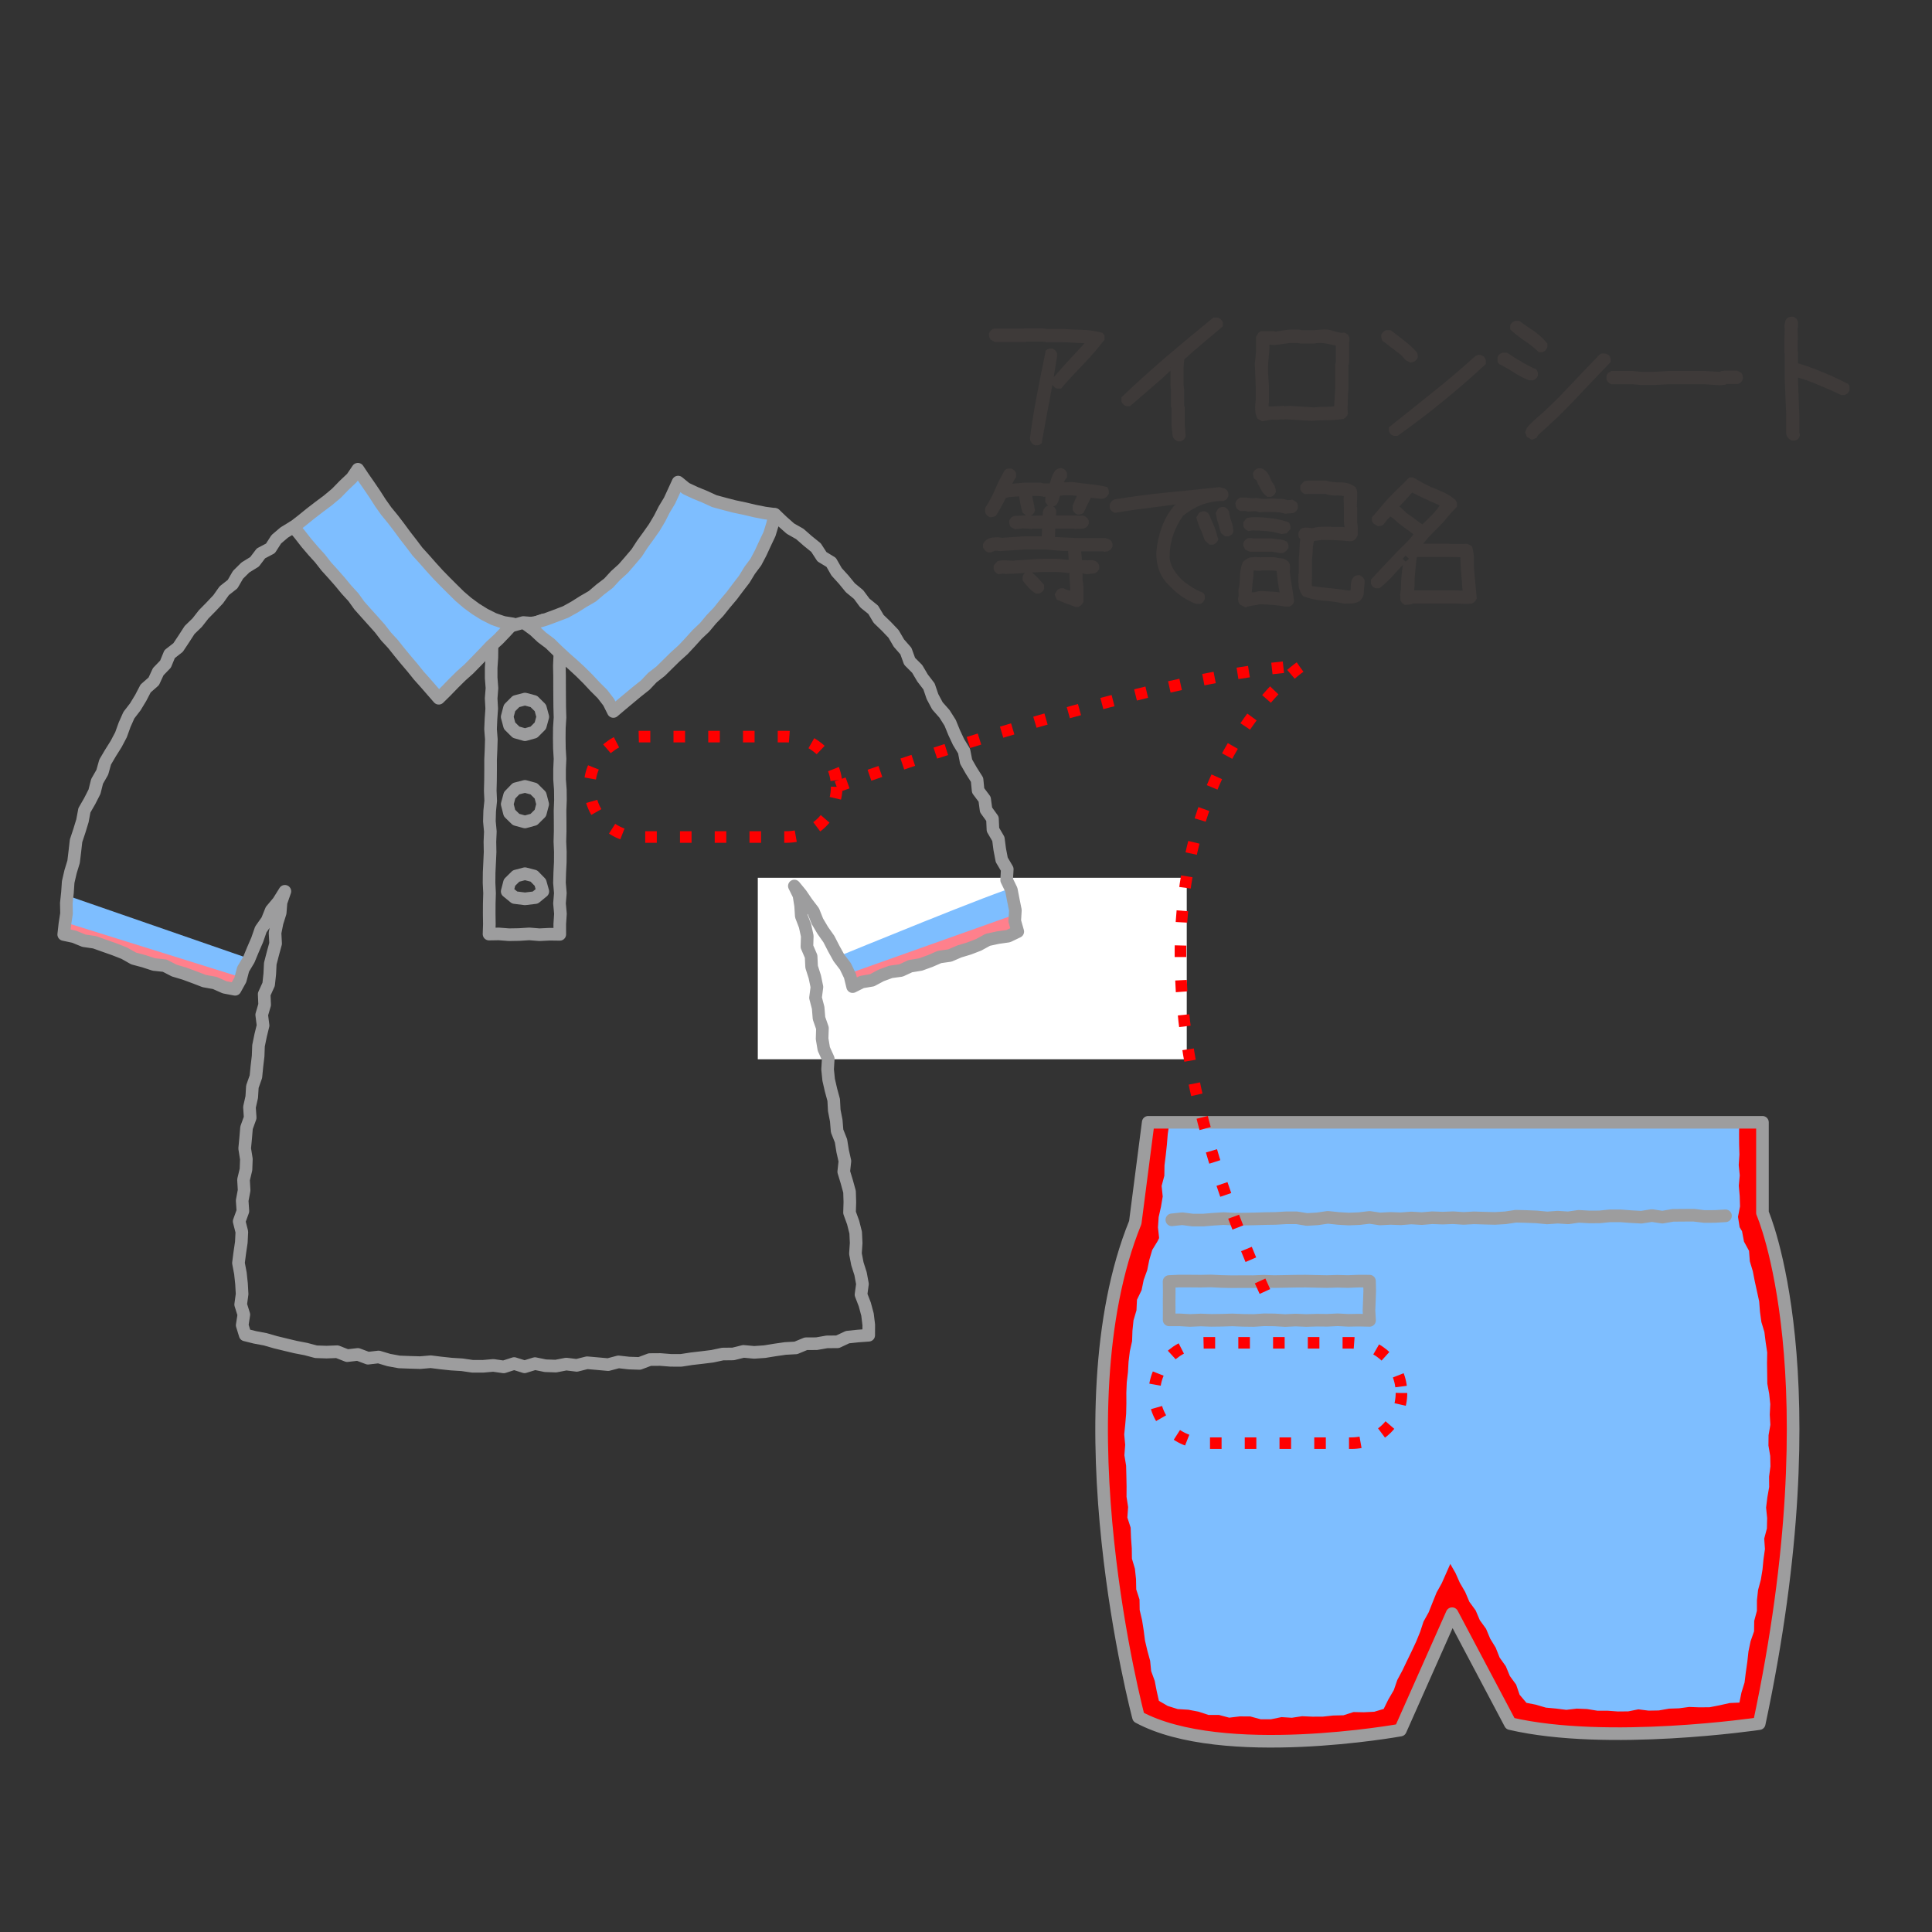 <?xml version="1.0" encoding="utf-8"?>
<!-- Generator: Adobe Illustrator 15.0.0, SVG Export Plug-In . SVG Version: 6.00 Build 0)  -->
<!DOCTYPE svg PUBLIC "-//W3C//DTD SVG 1.1//EN" "http://www.w3.org/Graphics/SVG/1.1/DTD/svg11.dtd">
<svg version="1.1" id="レイヤー_1" xmlns="http://www.w3.org/2000/svg" xmlns:xlink="http://www.w3.org/1999/xlink" x="0px"
	 y="0px" width="160px" height="160px" viewBox="0 0 160 160" enable-background="new 0 0 160 160" xml:space="preserve">
<rect x="0" y="0" width="160" height="160" fill="#333333" stroke="none"/>
<g>
	<rect x="62.757" y="72.693" fill="#FFFFFF" width="35.525" height="15.031"/>
</g>
<g>
	<g>
		<path fill="#3E3A39" d="M87.281,32.02c-0.075-0.062-0.125-0.149-0.162-0.237v-0.312l0.137-0.225
			c0.461-0.536,0.936-1.06,1.409-1.571s0.872-0.922,1.146-1.247l-1.721-0.087h-1.371l-0.411-0.05h-1.334l-0.025,0.025h-2.567
			l-0.35-0.187c-0.062-0.1-0.1-0.187-0.112-0.262c-0.012-0.062-0.024-0.149-0.024-0.237c0.037-0.1,0.087-0.187,0.162-0.262
			c0.062-0.062,0.149-0.112,0.249-0.149h2.469l0.024-0.025h1.533l0.412,0.05h1.346c0.524,0.037,1.061,0.062,1.596,0.075
			c0.536,0.012,1.072,0.1,1.608,0.249c0.112,0.112,0.175,0.187,0.175,0.274s0,0.187,0,0.299c-0.573,0.735-1.159,1.421-1.783,2.057
			c-0.61,0.636-1.222,1.284-1.819,1.982H87.53C87.43,32.144,87.343,32.094,87.281,32.02z M85.485,36.732
			c-0.074-0.075-0.124-0.162-0.162-0.237l-0.024-0.225c0.162-1.222,0.349-2.418,0.586-3.627c0.225-1.197,0.474-2.394,0.723-3.628
			c0.112-0.075,0.212-0.125,0.287-0.137c0.062-0.012,0.149-0.012,0.236-0.012c0.101,0.037,0.188,0.087,0.263,0.149
			c0.062,0.075,0.111,0.162,0.149,0.262v0.237c-0.188,1.209-0.387,2.394-0.611,3.578c-0.236,1.197-0.448,2.418-0.673,3.64
			c-0.125,0.075-0.225,0.125-0.274,0.137c-0.075,0.012-0.162,0.012-0.262,0.012C85.623,36.844,85.535,36.794,85.485,36.732z"/>
		<path fill="#3E3A39" d="M97.282,36.396c-0.074-0.075-0.124-0.162-0.162-0.262l-0.1-0.885v-1.446l-0.05-0.149v-1.309l-0.037-0.486
			v-1.446l-0.013,0.062h0.25c-0.549,0.524-1.122,1.047-1.746,1.571c-0.61,0.523-1.222,1.06-1.845,1.596h-0.299
			c-0.1-0.037-0.188-0.087-0.25-0.162c-0.074-0.05-0.124-0.137-0.162-0.237v-0.336c1.234-1.185,2.494-2.306,3.753-3.391
			c1.259-1.072,2.543-2.144,3.864-3.216h0.361c0.112,0.038,0.2,0.087,0.262,0.15c0.075,0.075,0.125,0.162,0.162,0.249v0.324
			c-0.573,0.499-1.134,0.96-1.67,1.409s-1.047,0.897-1.533,1.346l-0.05,0.661v1.396l0.05,0.486v1.259l0.05,0.15v1.421l0.074,0.973
			c-0.037,0.112-0.087,0.199-0.149,0.274c-0.062,0.062-0.149,0.112-0.249,0.149h-0.274C97.432,36.507,97.344,36.458,97.282,36.396z"
			/>
		<path fill="#3E3A39" d="M104.142,34.675c-0.1-0.199-0.162-0.386-0.175-0.548c-0.012-0.162-0.024-0.312-0.024-0.499l0.05-0.486
			v-1.16l-0.075-1.845l0.101-1.01v-1.222l0.199-0.349l0.212-0.137h1.047l0.162,0.05c0.287-0.062,0.599-0.112,0.923-0.149
			c0.324-0.038,0.673-0.038,1.022-0.025l0.199,0.05h1.01l0.673-0.05c0.324-0.038,0.611,0,0.873,0.087
			c0.249,0.087,0.511,0.15,0.748,0.187l0.249-0.025c0.112,0.038,0.187,0.087,0.262,0.15c0.062,0.062,0.112,0.149,0.149,0.249v0.349
			l-0.024,0.025v1.746l-0.05,0.174v2.032c-0.038,0.237-0.05,0.499-0.05,0.748c0,0.274-0.013,0.536-0.025,0.798l0.025,0.461
			c-0.038,0.1-0.088,0.187-0.138,0.25c-0.074,0.087-0.162,0.137-0.249,0.174c-0.449,0.062-0.886,0.1-1.321,0.1
			c-0.449,0-0.886,0.012-1.31,0.05l-2.156-0.125l-0.199,0.025l-0.175-0.025l-0.3,0.05l-0.436-0.025l-0.823,0.137L104.142,34.675z
			 M110.575,32.207v-2.02l0.05-0.174v-1.396c-0.162-0.025-0.386-0.075-0.66-0.137c-0.287-0.062-0.562-0.087-0.848-0.075l-0.3,0.05
			h-1.084c-0.149-0.037-0.3-0.05-0.437-0.05c-0.149,0-0.299,0-0.449,0l-1.321,0.174l-0.398-0.037
			c0.012,0.299-0.013,0.673-0.062,1.084c-0.05,0.412-0.062,0.823-0.05,1.247l0.074,1.097v1.247l-0.037,0.449h0.212l1.022-0.05
			l0.137,0.025l0.412-0.025l1.994,0.125c0.299-0.037,0.611-0.05,0.923-0.05s0.561-0.012,0.735-0.05L110.575,32.207z"/>
		<path fill="#3E3A39" d="M116.413,29.826c-0.174-0.2-0.336-0.387-0.523-0.536c-0.187-0.137-0.374-0.287-0.573-0.437
			c-0.138-0.1-0.249-0.187-0.387-0.299c-0.137-0.112-0.274-0.212-0.424-0.312c-0.062-0.087-0.087-0.174-0.1-0.25
			c-0.013-0.062-0.025-0.149-0.025-0.249c0.038-0.087,0.088-0.175,0.162-0.25c0.062-0.062,0.138-0.112,0.237-0.149h0.387
			c0.374,0.287,0.748,0.561,1.097,0.848c0.361,0.274,0.698,0.573,1.022,0.922c0.062,0.087,0.1,0.162,0.112,0.212
			c0.013,0.075,0.013,0.162,0.013,0.262c-0.038,0.1-0.088,0.187-0.15,0.237c-0.062,0.075-0.149,0.125-0.236,0.162l-0.237,0.037
			L116.413,29.826z M115.178,35.959c-0.062-0.075-0.111-0.162-0.149-0.25v-0.324c1.222-0.973,2.432-1.945,3.615-2.893
			c1.185-0.935,2.319-1.907,3.441-2.917c0.062-0.062,0.149-0.125,0.249-0.162s0.199-0.038,0.324,0
			c0.087,0.025,0.175,0.075,0.249,0.137c0.062,0.075,0.1,0.162,0.138,0.25v0.349c-1.16,1.085-2.344,2.107-3.554,3.092
			c-1.196,0.985-2.455,1.932-3.752,2.855h-0.312C115.329,36.059,115.241,36.021,115.178,35.959z"/>
		<path fill="#3E3A39" d="M125.379,30.848c-0.386-0.249-0.798-0.486-1.222-0.698c-0.1-0.1-0.137-0.199-0.137-0.287
			c0-0.075,0-0.162,0-0.249c0.025-0.1,0.075-0.187,0.149-0.262c0.062-0.062,0.149-0.1,0.25-0.137h0.386
			c0.399,0.249,0.785,0.511,1.185,0.735c0.387,0.237,0.798,0.449,1.234,0.636c0.062,0.112,0.112,0.2,0.124,0.25
			c0.013,0.075,0.013,0.162,0.013,0.262c-0.037,0.1-0.087,0.187-0.149,0.249c-0.062,0.062-0.149,0.112-0.249,0.15h-0.324
			C126.19,31.321,125.766,31.109,125.379,30.848z M126.252,28.217c-0.398-0.262-0.785-0.573-1.185-0.935v-0.312
			c0.025-0.1,0.075-0.187,0.162-0.262c0.075-0.05,0.162-0.1,0.25-0.137h0.336c0.399,0.299,0.811,0.586,1.21,0.835
			c0.398,0.274,0.76,0.623,1.121,1.047v0.299c-0.037,0.1-0.087,0.187-0.149,0.25c-0.074,0.075-0.162,0.125-0.262,0.162h-0.299
			C127.05,28.791,126.652,28.479,126.252,28.217z M126.452,36.184l-0.149-0.387c0.075-0.262,0.188-0.449,0.337-0.586
			s0.286-0.274,0.424-0.411c0.96-0.823,1.857-1.696,2.718-2.618c0.86-0.91,1.732-1.833,2.618-2.743
			c0.074-0.087,0.161-0.137,0.273-0.162c0.112,0,0.212,0,0.324,0.013c0.088,0.025,0.175,0.075,0.25,0.137
			c0.062,0.075,0.111,0.162,0.137,0.262v0.299c-1.01,1.047-1.995,2.082-2.967,3.116c-0.973,1.035-1.982,1.995-3.017,2.905
			l-0.15,0.25l-0.386,0.162L126.452,36.184z"/>
		<path fill="#3E3A39" d="M141.154,31.82h-2.942l-1.259,0.062h-1.01l-0.773-0.062h-1.732c-0.088-0.038-0.175-0.087-0.237-0.162
			c-0.074-0.062-0.124-0.15-0.162-0.25v-0.25c0.038-0.137,0.088-0.224,0.175-0.287c0.075-0.037,0.149-0.087,0.225-0.149h1.758
			l0.772,0.075h0.985l1.259-0.075h2.954l1.297,0.075c0.025-0.05,0.075-0.075,0.162-0.075s0.137-0.013,0.188-0.025h1.06l0.336,0.187
			c0.062,0.1,0.112,0.187,0.112,0.249c0.013,0.075,0.013,0.162,0.013,0.25c-0.025,0.1-0.075,0.187-0.138,0.25
			c-0.074,0.075-0.161,0.125-0.262,0.162h-0.947c-0.062,0.05-0.137,0.075-0.236,0.075c-0.112,0.012-0.212,0.025-0.3,0.037
			L141.154,31.82z"/>
		<path fill="#3E3A39" d="M148.125,36.308c-0.062-0.062-0.124-0.15-0.162-0.237l-0.037-0.137v-1.583l-0.125-2.992v-2.082
			l-0.024-0.025V28.08l0.024-0.785l-0.024-0.324c0.013-0.1,0.037-0.212,0.062-0.312c0.013-0.112,0.074-0.212,0.174-0.312
			c0.088-0.062,0.162-0.1,0.237-0.112c0.062-0.013,0.149-0.013,0.249-0.013c0.088,0.038,0.175,0.087,0.25,0.149
			c0.062,0.075,0.112,0.162,0.149,0.262v0.386l-0.025,0.25l0.025,0.86l-0.025,0.038v0.91l0.025,0.025v0.985
			c0.636,0.187,1.309,0.424,2.02,0.723c0.698,0.287,1.408,0.611,2.106,0.972c0.1,0.087,0.149,0.174,0.149,0.262s0,0.187,0,0.274
			c-0.037,0.087-0.087,0.174-0.149,0.237c-0.074,0.075-0.162,0.125-0.262,0.162h-0.274c-0.647-0.312-1.284-0.586-1.92-0.848
			c-0.636-0.274-1.196-0.474-1.67-0.599v0.087l0.112,2.992v1.421l0.05,0.287c-0.038,0.112-0.075,0.212-0.138,0.287
			c-0.074,0.062-0.162,0.112-0.262,0.15h-0.274C148.276,36.433,148.188,36.371,148.125,36.308z"/>
		<path fill="#3E3A39" d="M88.278,49.975c-0.225-0.087-0.499-0.2-0.773-0.324l-0.161-0.424l0.224-0.374
			c0.088-0.062,0.175-0.112,0.25-0.125c0.062-0.013,0.149-0.013,0.262-0.013c0.137,0.075,0.274,0.137,0.411,0.175
			c0.125,0.037,0.175,0.05,0.137,0.05v-0.362c-0.024-0.199-0.037-0.411-0.05-0.648c-0.012-0.212-0.012-0.374-0.012-0.474
			c-0.125,0-0.3-0.013-0.524-0.05c-0.236-0.025-0.461-0.037-0.697-0.037h-0.985c-0.499,0.025-1.01,0.05-1.509,0.087
			c-0.498,0.037-1.021,0.062-1.558,0.075l-0.287-0.025l-0.287,0.05c-0.111-0.038-0.212-0.087-0.273-0.162
			c-0.062-0.05-0.112-0.137-0.15-0.237v-0.324l0.3-0.349c0.149-0.05,0.286-0.075,0.398-0.075s0.225,0,0.324,0l0.573,0.025
			c0.399-0.038,0.798-0.062,1.197-0.087c0.411-0.037,0.835-0.062,1.259-0.075h0.998c0.236,0,0.461,0.013,0.697,0.05
			c0.225,0.025,0.387,0.038,0.474,0.038v0.112l-0.062-0.848c-0.225,0.012-0.486,0-0.811-0.025c-0.324-0.025-0.636-0.05-0.973-0.087
			h-1.832l-2.008,0.125l-0.436-0.038c-0.025,0.025-0.101,0.062-0.212,0.1c-0.112,0.05-0.237,0.062-0.374,0.037
			c-0.088-0.037-0.175-0.087-0.237-0.162c-0.075-0.062-0.125-0.149-0.162-0.249v-0.274c0.062-0.112,0.125-0.199,0.188-0.262
			c0.062-0.05,0.137-0.112,0.224-0.162c0.125-0.062,0.274-0.1,0.424-0.112c0.138-0.012,0.274-0.025,0.424-0.025l0.287,0.05
			l1.87-0.125h1.446l0.024-0.636h-0.698l-0.199,0.025l-0.661-0.05l-0.673,0.075l-0.361-0.187c-0.062-0.1-0.1-0.187-0.112-0.262
			c-0.013-0.062-0.024-0.149-0.024-0.237c0.037-0.1,0.087-0.187,0.161-0.262c0.062-0.062,0.15-0.112,0.237-0.15l1.185-0.062
			l0.424,0.037l0.772-0.012c0-0.013,0-0.1,0.013-0.262c0.013-0.162,0.087-0.312,0.225-0.449c0.087-0.062,0.162-0.1,0.236-0.112
			c0.062-0.013,0.15-0.013,0.237-0.013c0.1,0.038,0.187,0.087,0.262,0.149c0.062,0.075,0.112,0.162,0.149,0.25v0.299l-0.024,0.137
			h1.583l0.437,0.012l0.249-0.012c0.112,0.05,0.199,0.1,0.262,0.149c0.062,0.062,0.125,0.137,0.188,0.25v0.287
			c-0.038,0.1-0.088,0.187-0.162,0.25c-0.088,0.075-0.175,0.112-0.263,0.149l-0.76,0.025l-0.037-0.025h-1.546l-0.025,0.698
			l2.02,0.087h2.157c0.087,0.025,0.161,0.05,0.224,0.062c0.075,0.025,0.149,0.075,0.237,0.162c0.062,0.075,0.1,0.149,0.112,0.212
			c0.013,0.075,0.013,0.162,0.013,0.262c-0.038,0.087-0.088,0.175-0.15,0.237c-0.074,0.075-0.162,0.125-0.249,0.162l-0.312,0.038
			l-0.037-0.038h-1.846l0.062,0.723c-0.013,0,0.05,0,0.188,0c0.137,0,0.236,0.012,0.299,0.025c0.024-0.013,0.075-0.025,0.149-0.025
			c0.075,0,0.149,0,0.212,0c0.088,0.025,0.162,0.05,0.237,0.062c0.062,0.025,0.137,0.075,0.224,0.162
			c0.062,0.087,0.101,0.162,0.112,0.225c0.013,0.062,0.013,0.149,0.013,0.25c-0.037,0.1-0.087,0.187-0.149,0.249
			c-0.075,0.062-0.162,0.112-0.237,0.15l-0.636,0.075c-0.124-0.013-0.224-0.038-0.299-0.062s-0.087-0.037-0.062-0.037v0.561
			l0.075,0.536v1.297c-0.062,0.112-0.1,0.174-0.162,0.237c-0.062,0.062-0.138,0.112-0.25,0.174h-0.273
			C88.764,50.149,88.514,50.05,88.278,49.975z M81.746,42.682c-0.075-0.062-0.125-0.149-0.162-0.249v-0.362
			c0.336-0.523,0.623-1.047,0.835-1.571c0.225-0.523,0.486-1.035,0.785-1.546c0.1-0.1,0.2-0.149,0.274-0.149
			c0.088,0,0.175,0,0.274,0c0.1,0.038,0.187,0.087,0.249,0.149c0.062,0.075,0.112,0.15,0.15,0.25v0.299
			c-0.101,0.149-0.188,0.287-0.25,0.424c-0.074,0.137-0.112,0.187-0.1,0.149h-0.125l1.098-0.1h1.434
			c0.124,0.05,0.274,0.075,0.424,0.062c0.162-0.013,0.262,0,0.299,0.012c0.025-0.062,0.075-0.199,0.138-0.437
			c0.074-0.224,0.187-0.461,0.349-0.686c0.087-0.05,0.175-0.1,0.262-0.137c0.088-0.037,0.188-0.037,0.3,0
			c0.087,0.025,0.161,0.075,0.236,0.137c0.062,0.075,0.112,0.15,0.149,0.25v0.361c-0.1,0.1-0.174,0.212-0.212,0.312
			c-0.037,0.1-0.062,0.137-0.062,0.1h-0.111l0.885-0.025c0.461,0.062,0.923,0.125,1.384,0.174c0.461,0.038,0.947,0.125,1.446,0.237
			c0.062,0.112,0.112,0.212,0.124,0.274c0.013,0.062,0.013,0.149,0.013,0.262c-0.062,0.112-0.1,0.187-0.162,0.25
			c-0.062,0.05-0.137,0.1-0.236,0.162l-0.274,0.025l-0.823-0.087l-0.61,1.259c-0.088,0.062-0.175,0.1-0.237,0.112
			c-0.074,0.013-0.162,0.025-0.262,0.025c-0.087-0.037-0.175-0.087-0.236-0.162c-0.075-0.062-0.125-0.15-0.162-0.25v-0.336
			l0.349-0.798c-0.05-0.013-0.199-0.038-0.437-0.05c-0.225-0.012-0.474-0.012-0.71,0l-0.25,0.038
			c-0.024,0.05-0.05,0.137-0.087,0.299s-0.112,0.312-0.237,0.474c-0.087,0.062-0.174,0.087-0.236,0.1
			c-0.075,0.013-0.162,0.025-0.249,0.025c-0.101-0.037-0.188-0.087-0.25-0.174c-0.074-0.075-0.124-0.149-0.162-0.237v-0.312
			l0.038-0.112h0.149l-0.287,0.025c-0.187-0.05-0.387-0.075-0.573-0.075c-0.199,0-0.35,0-0.424,0l0.013-0.075
			c0.024,0.175,0.062,0.387,0.112,0.599c0.05,0.212,0.087,0.449,0.124,0.686c-0.037,0.112-0.087,0.212-0.149,0.274
			c-0.062,0.075-0.149,0.125-0.249,0.149H85l-0.337-0.274c-0.062-0.274-0.125-0.536-0.175-0.786c-0.037-0.25-0.074-0.437-0.1-0.548
			H84.5c-0.225,0.012-0.449,0.037-0.673,0.05c-0.237,0-0.412,0.05-0.536,0.112c-0.1,0.212-0.225,0.424-0.362,0.686
			c-0.124,0.249-0.286,0.499-0.448,0.76c-0.1,0.05-0.175,0.087-0.237,0.1c-0.074,0.013-0.162,0.025-0.262,0.025
			C81.882,42.794,81.808,42.745,81.746,42.682z M85.186,48.666c-0.175-0.187-0.337-0.374-0.499-0.598v-0.324
			c0.038-0.1,0.088-0.187,0.162-0.262c0.062-0.062,0.138-0.1,0.237-0.137h0.312c0.199,0.174,0.387,0.349,0.562,0.523
			c0.149,0.162,0.323,0.362,0.511,0.574v0.312c-0.037,0.1-0.087,0.187-0.149,0.237c-0.075,0.075-0.162,0.125-0.262,0.162h-0.287
			C85.547,49.002,85.361,48.853,85.186,48.666z"/>
		<path fill="#3E3A39" d="M97.917,49.427c-0.361-0.25-0.686-0.524-0.997-0.848c-0.424-0.386-0.723-0.823-0.91-1.296
			c-0.174-0.474-0.262-0.985-0.249-1.558c0.062-0.686,0.199-1.359,0.437-2.02c0.236-0.661,0.573-1.271,1.034-1.82l0.499-0.361v0.224
			h-0.137c-0.86,0.112-1.733,0.225-2.605,0.337c-0.873,0.1-1.758,0.237-2.668,0.386c-0.1-0.037-0.2-0.087-0.262-0.162
			c-0.075-0.062-0.125-0.137-0.162-0.237v-0.299c0.037-0.087,0.087-0.162,0.162-0.249c0.062-0.075,0.149-0.125,0.224-0.162
			c1.459-0.237,2.905-0.437,4.352-0.574c1.445-0.137,2.904-0.287,4.375-0.449c0.1,0.038,0.188,0.075,0.3,0.087
			s0.212,0.075,0.312,0.187c0.05,0.075,0.087,0.149,0.1,0.212c0.013,0.075,0.013,0.162,0.013,0.262
			c-0.038,0.087-0.088,0.175-0.138,0.237c-0.074,0.075-0.162,0.125-0.262,0.162c-0.66,0-1.271,0.112-1.808,0.312
			c-0.561,0.225-1.072,0.524-1.546,0.91c-0.361,0.499-0.636,1.035-0.835,1.633c-0.199,0.598-0.287,1.209-0.287,1.845
			c0.038,0.362,0.15,0.698,0.362,1.022c0.199,0.312,0.448,0.624,0.76,0.897c0.25,0.212,0.512,0.387,0.773,0.549
			c0.274,0.174,0.561,0.312,0.86,0.424c0.111,0.1,0.162,0.199,0.162,0.287s0,0.162,0,0.25c-0.038,0.1-0.088,0.187-0.15,0.262
			c-0.074,0.062-0.149,0.112-0.249,0.137h-0.324C98.641,49.863,98.267,49.651,97.917,49.427z M99.776,44.751
			c-0.112-0.324-0.225-0.623-0.35-0.922c-0.137-0.274-0.249-0.598-0.349-0.972l0.212-0.374c0.1-0.062,0.187-0.112,0.262-0.125
			c0.05-0.012,0.137-0.012,0.236-0.012c0.1,0.037,0.188,0.087,0.262,0.149c0.05,0.075,0.101,0.15,0.125,0.212
			c0.137,0.312,0.262,0.624,0.399,0.935c0.111,0.312,0.224,0.648,0.323,1.035c-0.037,0.112-0.1,0.2-0.162,0.262
			c-0.074,0.075-0.149,0.125-0.249,0.162h-0.324L99.776,44.751z M101.109,44.141c-0.074-0.287-0.149-0.548-0.224-0.81
			c-0.088-0.25-0.15-0.536-0.212-0.848l0.212-0.362c0.1-0.062,0.187-0.112,0.249-0.125c0.062-0.013,0.149-0.013,0.249-0.013
			c0.1,0.038,0.188,0.087,0.25,0.15c0.062,0.062,0.112,0.149,0.149,0.237c0.037,0.287,0.1,0.536,0.187,0.785
			c0.088,0.237,0.149,0.524,0.175,0.848c-0.025,0.112-0.075,0.2-0.137,0.262c-0.075,0.062-0.162,0.112-0.262,0.149h-0.3
			L101.109,44.141z"/>
		<path fill="#3E3A39" d="M105.638,42.408c-0.287-0.012-0.549-0.012-0.835-0.012l-0.523,0.025c-0.101-0.038-0.2-0.062-0.274-0.075
			c-0.075-0.013-0.162-0.013-0.262,0l-0.412,0.025c-0.124-0.05-0.273-0.062-0.436-0.05c-0.175,0.025-0.324-0.05-0.474-0.212
			c-0.051-0.087-0.075-0.162-0.088-0.237c-0.013-0.062-0.024-0.15-0.024-0.225c0.037-0.112,0.087-0.199,0.162-0.274
			c0.062-0.075,0.149-0.125,0.236-0.162h0.499l0.498,0.05l0.412-0.025c0.112,0.037,0.212,0.05,0.324,0.062
			c0.111,0.013,0.224,0.013,0.336,0.013l0.661-0.025c0.212,0.012,0.398,0.025,0.61,0.025s0.387,0.037,0.562,0.112l0.437-0.038
			c0.111,0.062,0.199,0.125,0.286,0.174c0.062,0.062,0.112,0.137,0.149,0.274v0.262c-0.037,0.087-0.087,0.175-0.137,0.237
			c-0.075,0.075-0.162,0.125-0.262,0.162l-0.673,0.05C106.162,42.458,105.9,42.42,105.638,42.408z M102.684,50.062
			c-0.075-0.1-0.125-0.2-0.138-0.287c-0.024-0.1-0.024-0.212,0-0.312l0.037-0.125l-0.024-0.437c0.087-0.374,0.125-0.76,0.125-1.159
			c0.012-0.399,0.087-0.811,0.236-1.185c0.199-0.212,0.399-0.349,0.636-0.386c0.212-0.038,0.449-0.038,0.686-0.025l0.2,0.012
			l0.012-0.012h1.085c0.175,0.05,0.349,0.075,0.561,0.087c0.2,0.012,0.387,0.1,0.586,0.262c0.075,0.112,0.125,0.212,0.138,0.299
			c0.013,0.087,0.013,0.187,0.013,0.287l-0.025,0.237c0.037,0.411,0.1,0.823,0.175,1.222c0.074,0.399,0.137,0.835,0.187,1.284
			c-0.037,0.112-0.087,0.187-0.149,0.262c-0.075,0.062-0.162,0.112-0.249,0.149h-0.337c-0.337-0.062-0.673-0.112-1.034-0.137
			c-0.35-0.025-0.711-0.05-1.072-0.062c-0.175,0.05-0.374,0.087-0.574,0.112c-0.199,0.025-0.411,0.075-0.623,0.15L102.684,50.062z
			 M105.301,45.687h-1.808l-0.361-0.162c-0.062-0.1-0.1-0.199-0.137-0.274c-0.038-0.087-0.05-0.187-0.013-0.299
			c0.025-0.087,0.075-0.162,0.149-0.237c0.062-0.062,0.138-0.112,0.237-0.15h0.324l0.024,0.025h1.608
			c0.187,0.038,0.398,0.062,0.599,0.075c0.212,0.012,0.424,0.087,0.648,0.187c0.062,0.1,0.111,0.187,0.124,0.249
			c0.013,0.075,0.013,0.162,0.013,0.262c-0.062,0.112-0.112,0.187-0.175,0.25s-0.137,0.112-0.225,0.162l-0.236,0.037L105.301,45.687
			z M104.953,43.991c-0.399-0.038-0.811-0.062-1.222-0.062l-0.337,0.05c-0.112-0.037-0.199-0.087-0.262-0.162
			c-0.074-0.062-0.124-0.137-0.162-0.237v-0.336l0.274-0.336c0.188-0.05,0.361-0.075,0.499-0.075c0.149,0,0.286,0,0.424,0
			c0.437,0.012,0.872,0.05,1.296,0.112c0.424,0.062,0.848,0.162,1.271,0.312c0.075,0.112,0.112,0.199,0.125,0.262
			c0.013,0.075,0.013,0.174,0.013,0.287l-0.312,0.361l-0.424,0.062C105.75,44.116,105.351,44.029,104.953,43.991z M106,49.215
			c-0.062-0.324-0.124-0.661-0.174-1.01c-0.038-0.349-0.075-0.661-0.101-0.922c-0.111-0.025-0.273-0.037-0.498-0.037
			c-0.237,0-0.462,0-0.674,0l-0.299,0.025l-0.424-0.025l-0.013,0.012c0,0.287-0.024,0.611-0.074,0.947
			c-0.038,0.349-0.062,0.636-0.075,0.848h0.199c0.1-0.038,0.212-0.062,0.35-0.087c0.112-0.025,0.249-0.025,0.411-0.013
			c0.249,0.013,0.523,0.038,0.798,0.05c0.274,0.013,0.461,0.038,0.573,0.062V49.215z M104.454,40.588
			c-0.1-0.2-0.212-0.399-0.312-0.574l-0.087-0.237l-0.162-0.112c-0.062-0.075-0.087-0.162-0.1-0.237
			c-0.013-0.062-0.025-0.149-0.025-0.249c0.038-0.1,0.088-0.175,0.162-0.25c0.062-0.062,0.149-0.112,0.249-0.149h0.3
			c0.187,0.087,0.324,0.199,0.437,0.324c0.112,0.137,0.187,0.274,0.249,0.411c0.062,0.175,0.137,0.362,0.274,0.536
			c0.137,0.174,0.212,0.399,0.225,0.673c-0.038,0.112-0.088,0.199-0.15,0.262c-0.074,0.075-0.162,0.125-0.249,0.162h-0.299
			C104.728,40.974,104.553,40.787,104.454,40.588z M109.627,49.75c-0.573-0.037-1.146-0.162-1.708-0.374
			c-0.212-0.262-0.336-0.536-0.361-0.848c-0.037-0.299-0.037-0.623-0.025-0.985l0.025-0.025V46.31
			c0.037-0.299,0.05-0.586,0.062-0.897c0.013-0.287,0.024-0.536,0.062-0.723h0.024c-0.087-0.087-0.137-0.175-0.162-0.274
			c-0.024-0.1-0.024-0.2,0-0.336l0.138-0.237c0.112-0.087,0.212-0.125,0.312-0.137c0.087-0.013,0.187-0.013,0.286-0.013l0.387,0.05
			c0.212-0.062,0.449-0.1,0.711-0.112c0.249-0.013,0.523-0.013,0.822-0.013l0.025,0.025h0.973l0.149,0.025V43.58l-0.05-0.274v-1.222
			l-0.025-0.823l0.013-0.175c-0.138-0.037-0.361-0.062-0.673-0.05c-0.3,0.013-0.599-0.038-0.848-0.137h-1.359l-0.312,0.025
			c-0.112-0.037-0.199-0.087-0.249-0.162c-0.075-0.062-0.125-0.137-0.162-0.237v-0.312l0.312-0.349l0.299-0.062h1.533
			c0.374,0.112,0.773,0.162,1.197,0.15c0.437-0.013,0.848,0.112,1.222,0.374c0.1,0.174,0.149,0.324,0.149,0.486
			c0,0.162,0,0.299,0,0.424l-0.024,0.748l0.024,0.013v1.271c0.037,0.149,0.05,0.312,0.05,0.486c0,0.187,0,0.374,0,0.561
			c-0.05,0.1-0.1,0.187-0.149,0.274c-0.062,0.087-0.162,0.162-0.287,0.212l-0.224,0.025c-0.374-0.038-0.773-0.075-1.147-0.087
			c-0.374-0.013-0.761-0.025-1.146-0.025l-0.661,0.087c-0.062,0.175-0.1,0.412-0.112,0.686c-0.013,0.287-0.024,0.561-0.062,0.848
			v1.271l-0.024,0.823l0.037,0.112c0.461,0.062,0.96,0.125,1.509,0.174c0.536,0.05,1.047,0.112,1.546,0.2l0.124-0.038
			c0.013-0.1,0.013-0.262,0.025-0.486c0.013-0.224,0.087-0.436,0.236-0.623c0.088-0.062,0.162-0.1,0.237-0.112
			c0.062-0.012,0.162-0.025,0.262-0.025c0.087,0.05,0.175,0.112,0.249,0.175c0.062,0.062,0.112,0.137,0.15,0.237v0.324
			c-0.038,0.225-0.05,0.461-0.062,0.711c-0.013,0.274-0.125,0.499-0.35,0.71c-0.212,0.112-0.424,0.174-0.623,0.187
			c-0.212,0.012-0.449,0.012-0.673,0.012C110.75,49.863,110.201,49.788,109.627,49.75z"/>
		<path fill="#3E3A39" d="M116.239,50.025c-0.025-0.012-0.062-0.038-0.112-0.075c-0.05-0.05-0.075-0.087-0.088-0.125
			c-0.012-0.038-0.024-0.062-0.062-0.087l-0.024-0.536c0.05-0.25,0.075-0.486,0.075-0.735c0-0.225,0.012-0.486,0.037-0.736
			c0.024-0.262,0.05-0.511,0.087-0.748c0.038-0.224,0.05-0.399,0.062-0.499h0.237c-0.138,0.162-0.287,0.337-0.475,0.511
			c-0.187,0.187-0.349,0.386-0.523,0.573c-0.174,0.2-0.349,0.387-0.548,0.574c-0.2,0.187-0.412,0.374-0.648,0.573h-0.374
			c-0.025-0.037-0.05-0.05-0.088-0.062c-0.037-0.013-0.074-0.038-0.124-0.087s-0.062-0.087-0.075-0.125
			c-0.013-0.025-0.024-0.05-0.062-0.075v-0.361c0.324-0.349,0.636-0.686,0.948-1.022c0.299-0.324,0.61-0.636,0.922-0.972
			c0.3-0.324,0.624-0.648,0.936-0.947c0.312-0.299,0.548-0.586,0.723-0.811c-0.087-0.062-0.225-0.162-0.398-0.299
			c-0.188-0.137-0.387-0.274-0.574-0.424c-0.212-0.137-0.386-0.299-0.548-0.449c-0.162-0.162-0.312-0.262-0.412-0.299
			c0,0.013-0.037,0.05-0.1,0.112c-0.074,0.062-0.137,0.137-0.187,0.2c-0.062,0.062-0.112,0.137-0.175,0.224
			c-0.05,0.087-0.149,0.162-0.287,0.225l-0.249,0.037l-0.361-0.199c-0.037-0.038-0.062-0.087-0.1-0.137
			c-0.037-0.025-0.05-0.075-0.05-0.137c0-0.05,0-0.087,0-0.112c0-0.025,0-0.075,0-0.162c0.286-0.299,0.523-0.611,0.76-0.885
			c0.237-0.274,0.462-0.549,0.724-0.811c0.249-0.262,0.511-0.511,0.772-0.773c0.274-0.249,0.536-0.523,0.823-0.823h0.324
			c0.299,0.175,0.61,0.337,0.885,0.499c0.287,0.149,0.562,0.287,0.873,0.399c0.299,0.125,0.586,0.249,0.885,0.386
			c0.287,0.149,0.586,0.336,0.873,0.586c0.024,0.05,0.05,0.1,0.074,0.137c0.025,0.05,0.038,0.1,0.038,0.125c0,0.038,0,0.075,0,0.112
			c0,0.037,0,0.1,0,0.187c-0.287,0.287-0.562,0.586-0.798,0.873c-0.225,0.299-0.486,0.573-0.761,0.848
			c-0.274,0.262-0.536,0.536-0.785,0.798c-0.237,0.287-0.387,0.449-0.449,0.536h2.045c0.149,0.013,0.312,0.025,0.474,0.025
			c0.149,0,0.299,0,0.461,0c0.149,0,0.324,0,0.523-0.012c0.175-0.013,0.361,0.062,0.549,0.224c0.1,0.374,0.162,0.748,0.149,1.097
			c-0.013,0.374,0,0.723,0.037,1.072c0.038,0.361,0.062,0.71,0.101,1.06c0.037,0.361,0.062,0.71,0.1,1.072
			c-0.038,0.075-0.062,0.125-0.088,0.162c-0.024,0.038-0.05,0.062-0.087,0.1c-0.037,0.037-0.062,0.062-0.1,0.087
			s-0.088,0.05-0.138,0.075l-0.448,0.025l-0.985-0.038h-3.415c-0.013,0.012-0.062,0.025-0.125,0.05s-0.125,0.038-0.175,0.038
			c-0.062,0-0.112,0-0.162,0.012c-0.05,0.013-0.137,0.013-0.249,0.013C116.3,50.05,116.276,50.038,116.239,50.025z M118.17,43.069
			c0.149-0.15,0.3-0.299,0.449-0.449c0.137-0.149,0.262-0.299,0.387-0.449c0.111-0.162,0.187-0.262,0.224-0.299
			c-0.087-0.062-0.236-0.137-0.436-0.212c-0.225-0.087-0.449-0.187-0.661-0.299c-0.237-0.1-0.449-0.212-0.673-0.312
			c-0.212-0.112-0.387-0.2-0.512-0.262l-0.387,0.437l-0.673,0.723c0.062,0.037,0.188,0.137,0.361,0.312
			c0.175,0.187,0.362,0.336,0.549,0.449c0.187,0.125,0.387,0.262,0.561,0.412c0.188,0.149,0.35,0.249,0.449,0.312l-0.075,0.075
			C117.859,43.355,118.008,43.218,118.17,43.069z M116.413,46.522l0.262-0.25l-0.262-0.262l-0.249,0.262L116.413,46.522z
			 M121.15,49.065c-0.037-0.249-0.062-0.511-0.074-0.76c-0.013-0.262-0.038-0.511-0.062-0.786c-0.025-0.249-0.037-0.523-0.05-0.785
			s-0.025-0.449-0.025-0.586l-1.047-0.025h-2.556c-0.013,0.149-0.037,0.349-0.075,0.611c-0.024,0.249-0.05,0.523-0.074,0.773
			c-0.025,0.262-0.038,0.523-0.038,0.798c0,0.262-0.012,0.461-0.037,0.586h3.341l0.698,0.025V49.065z"/>
	</g>
</g>
<g>
	<polygon fill-rule="evenodd" clip-rule="evenodd" fill="#FF0000" points="95.053,92.901 95.953,92.86 96.814,92.977 97.676,93.055 
		98.537,93.043 99.396,93.04 100.254,92.852 101.112,92.893 101.969,92.936 102.826,92.857 103.683,92.838 104.54,92.854 
		105.396,92.836 106.252,92.947 107.11,93.052 107.968,92.907 108.828,92.922 109.687,92.854 110.548,92.856 111.412,92.872 
		112.274,92.946 113.136,93.018 113.997,93.01 114.857,92.953 115.717,92.883 116.577,92.956 117.437,92.944 118.297,92.948 
		119.159,92.987 120.022,92.836 120.886,93.012 121.75,92.901 122.611,93.031 123.473,92.958 124.334,92.935 125.197,92.88 
		126.061,92.852 126.925,93.051 127.789,92.858 128.652,93.053 129.515,93.014 130.379,93.03 131.244,93.047 132.108,92.85 
		132.97,92.938 133.835,92.963 134.697,92.927 135.558,92.951 136.42,92.862 137.287,93.01 138.151,93.038 139.015,92.901 
		139.882,92.838 140.749,92.895 141.614,93.043 142.478,92.909 143.346,92.873 144.215,93.045 145.087,92.834 146.017,92.884 
		146.026,93.775 146.038,94.608 145.872,95.438 145.911,96.27 146,97.098 145.856,97.932 145.883,98.767 145.999,99.604 
		145.914,100.446 146.357,101.208 146.564,102.04 146.799,102.86 147.022,103.681 147.058,104.545 147.403,105.342 147.48,106.196 
		147.547,107.047 147.77,107.875 147.976,108.709 148.025,109.565 148.072,110.418 148.077,111.276 148.334,112.11 148.278,112.972 
		148.294,113.827 148.363,114.678 148.355,115.53 148.535,116.375 148.584,117.227 148.552,118.081 148.57,118.934 148.42,119.786 
		148.538,120.643 148.534,121.499 148.41,122.35 148.287,123.202 148.286,124.059 148.293,124.917 148.153,125.766 148.195,126.631 
		148.168,127.491 147.879,128.318 147.888,129.176 147.857,130.032 147.706,130.875 147.634,131.729 147.525,132.579 
		147.346,133.42 147.205,134.268 147.02,135.11 146.869,135.95 146.733,136.795 146.597,137.643 146.59,138.516 146.335,139.338 
		146.296,140.208 145.951,141.022 145.937,141.9 145.74,142.795 144.826,142.78 143.996,143.062 143.13,143.071 142.263,143.079 
		141.404,143.146 140.558,143.391 139.696,143.441 138.83,143.419 137.964,143.393 137.103,143.429 136.247,143.446 
		135.388,143.504 134.528,143.543 133.665,143.525 132.802,143.469 131.938,143.479 131.066,143.616 130.213,143.348 
		129.349,143.311 128.476,143.346 127.631,143.143 126.753,143.144 125.922,142.897 125.107,142.715 124.615,142.02 
		124.322,141.204 123.789,140.518 123.532,139.686 122.995,138.999 122.676,138.196 122.203,137.477 121.821,136.712 
		121.563,135.875 120.965,135.217 120.633,134.417 120.26,133.704 119.932,134.452 119.522,135.231 119.292,136.086 
		118.772,136.815 118.408,137.616 118.094,138.438 117.76,139.25 117.508,140.096 116.977,140.823 116.645,141.64 116.297,142.454 
		116.042,143.329 115.155,143.514 114.318,143.624 113.468,143.667 112.615,143.649 111.784,143.825 110.944,143.922 
		110.108,144.067 109.26,144.097 108.413,144.092 107.563,144.063 106.716,144.069 105.876,144.208 105.033,144.112 
		104.184,144.231 103.338,144.145 102.493,144.06 101.645,144.022 100.803,143.924 99.967,143.782 99.115,143.751 98.263,143.668 
		97.474,143.303 96.663,143.075 95.825,142.912 95.032,142.61 94.31,142.188 94.007,141.383 93.837,140.537 93.58,139.708 
		93.483,138.844 93.318,137.999 93.231,137.136 92.9,136.319 92.767,135.463 92.798,134.58 92.558,133.743 92.358,132.897 
		92.39,132.018 92.198,131.17 91.949,130.331 91.998,129.452 91.944,128.594 91.748,127.75 91.615,126.898 91.571,126.036 
		91.472,125.178 91.54,124.307 91.377,123.452 91.27,122.591 91.381,121.719 91.353,120.856 91.15,119.994 91.262,119.125 
		91.202,118.258 91.232,117.391 91.251,116.525 91.184,115.654 91.28,114.79 91.46,113.931 91.548,113.069 91.606,112.204 
		91.571,111.329 91.785,110.48 91.941,109.627 92.03,108.764 92.012,107.88 92.201,107.032 92.538,106.216 92.671,105.356 
		93.009,104.551 93.083,103.67 93.492,102.891 93.67,102.037 93.944,101.229 94.22,100.428 94.198,99.584 94.315,98.756 
		94.519,97.94 94.665,97.118 94.565,96.264 94.657,95.432 94.951,94.624 94.884,93.769 	"/>
</g>
<g>
	<polygon fill-rule="evenodd" clip-rule="evenodd" fill="#7EBEFF" points="105.264,142.381 104.398,142.381 103.541,142.149 
		102.674,142.145 101.798,142.25 100.954,142.026 100.083,142.024 99.253,141.752 98.411,141.592 97.534,141.539 96.709,141.28 
		95.976,140.858 95.793,140.049 95.63,139.207 95.334,138.393 95.249,137.536 95.021,136.708 94.825,135.872 94.714,135.018 
		94.58,134.168 94.382,133.331 94.369,132.462 94.098,131.633 94.08,130.768 93.988,129.913 93.741,129.083 93.729,128.223 
		93.667,127.37 93.635,126.512 93.364,125.676 93.425,124.809 93.294,123.958 93.298,123.096 93.281,122.236 93.259,121.375 
		93.117,120.518 93.183,119.656 93.103,118.795 93.19,117.934 93.263,117.074 93.282,116.213 93.278,115.35 93.313,114.489 
		93.413,113.631 93.462,112.77 93.567,111.915 93.754,111.071 93.784,110.205 93.872,109.345 94.118,108.515 94.159,107.64 
		94.542,106.844 94.714,106 95.007,105.191 95.179,104.342 95.423,103.514 95.877,102.77 95.993,102.528 95.897,101.647 
		95.956,100.788 96.147,99.942 96.291,99.088 96.2,98.215 96.425,97.372 96.438,96.509 96.545,95.651 96.637,94.792 96.707,93.926 
		96.825,93.114 97.633,93.075 98.489,92.971 99.344,93.095 100.199,93.083 101.052,93.03 101.906,93.081 102.759,92.971 
		103.614,92.959 104.467,93.049 105.322,92.979 106.177,93.144 107.033,93.007 107.89,93.036 108.749,93.024 109.609,93.12 
		110.468,93.031 111.328,93.029 112.185,93.11 113.042,93.032 113.9,93.069 114.756,93.082 115.614,93.118 116.471,93.014 
		117.33,93.096 118.19,93.038 119.051,93.036 119.912,93.053 120.771,93.088 121.629,93.115 122.489,93.117 123.348,93.088 
		124.208,93.118 125.071,93.1 125.931,93.112 126.791,93.038 127.652,93.11 128.513,92.965 129.375,93.071 130.236,92.961 
		131.095,92.991 131.958,93.162 132.816,93.04 133.674,93.03 134.534,93.064 135.397,93.11 136.258,93.094 137.121,93.071 
		137.985,93.004 138.847,92.984 139.709,93.159 140.571,93.096 141.436,93.151 142.302,93.051 143.171,92.991 144.033,93.069 
		144.023,93.917 144.027,94.77 144.052,95.627 143.993,96.485 144.08,97.34 144,98.194 144.076,99.052 144.101,99.913 
		143.934,100.774 144.07,101.633 144.268,101.968 144.43,102.825 144.847,103.588 144.914,104.458 145.16,105.276 145.323,106.114 
		145.506,106.947 145.688,107.782 145.754,108.637 145.87,109.483 146.12,110.313 146.226,111.164 146.353,112.013 146.338,112.875 
		146.35,113.734 146.362,114.591 146.518,115.437 146.607,116.289 146.565,117.145 146.614,118 146.465,118.858 146.455,119.713 
		146.601,120.573 146.62,121.432 146.508,122.288 146.515,123.148 146.366,124 146.26,124.855 146.348,125.723 146.327,126.585 
		146.105,127.422 146.165,128.288 146.045,129.136 145.962,129.991 145.823,130.839 145.596,131.676 145.502,132.532 145.5,133.402 
		145.277,134.234 145.264,135.1 144.976,135.924 144.8,136.769 144.705,137.629 144.583,138.483 144.476,139.343 144.219,140.172 
		144.052,141.001 143.243,141.038 142.415,141.224 141.583,141.387 140.737,141.395 139.889,141.363 139.053,141.475 
		138.211,141.504 137.375,141.653 136.529,141.668 135.683,141.561 134.843,141.729 133.991,141.737 133.134,141.675 
		132.28,141.673 131.433,141.536 130.582,141.5 129.714,141.602 128.868,141.496 128.018,141.418 127.195,141.175 126.414,141.022 
		125.847,140.351 125.56,139.514 125.041,138.803 124.705,137.994 124.193,137.274 123.868,136.455 123.411,135.708 123.07,134.893 
		122.551,134.176 122.207,133.368 121.687,132.655 121.341,131.841 120.898,131.081 120.538,130.272 120.106,129.518 
		119.756,130.313 119.4,131.116 118.972,131.885 118.643,132.701 118.317,133.523 117.889,134.295 117.613,135.138 117.278,135.957 
		116.905,136.756 116.519,137.549 116.139,138.344 115.719,139.125 115.431,139.967 114.979,140.739 114.591,141.526 
		113.809,141.76 112.953,141.802 112.09,141.785 111.26,142.052 110.404,142.072 109.551,142.165 108.695,142.168 107.834,142.13 
		106.985,142.258 106.129,142.204 	"/>
</g>
<g>
	
		<path fill-rule="evenodd" clip-rule="evenodd" fill="none" stroke="#9D9D9E" stroke-width="1.045" stroke-linecap="round" stroke-linejoin="round" stroke-miterlimit="10" d="
		M95.091,92.945h50.868v7.497c0,0,5.89,13.385-0.269,42.3c0,0-12.583,1.874-20.615,0l-4.818-9.103l-4.283,9.639
		c0,0-14.727,2.677-21.688-1.072c0,0-6.692-25.166-0.268-40.963L95.091,92.945z"/>
	<g>
		
			<polyline fill="none" stroke="#9D9D9E" stroke-width="1.045" stroke-linecap="round" stroke-linejoin="round" stroke-miterlimit="10" points="
			97.046,101.022 97.907,100.929 98.767,101.04 99.626,101.043 100.486,100.972 101.345,100.917 102.205,100.968 103.064,100.961 
			103.924,100.944 104.786,100.917 105.647,100.904 106.509,100.854 107.374,100.852 108.24,100.992 109.105,100.939 
			109.968,100.815 110.833,100.906 111.696,100.956 112.559,100.922 113.421,100.82 114.284,100.948 115.147,100.902 
			116.011,100.934 116.877,100.867 117.745,100.919 118.61,100.848 119.475,100.88 120.339,100.846 121.204,100.903 
			122.069,100.856 122.936,100.883 123.804,100.904 124.669,100.854 125.535,100.723 126.401,100.745 127.268,100.78 
			128.136,100.864 129.002,100.799 129.868,100.858 130.735,100.732 131.6,100.78 132.463,100.778 133.329,100.69 134.198,100.69 
			135.065,100.756 135.932,100.803 136.802,100.667 137.67,100.8 138.539,100.65 139.404,100.643 140.275,100.639 141.148,100.744 
			142.023,100.739 142.898,100.688 		"/>
	</g>
	<g>
		
			<polygon fill="none" stroke="#9D9D9E" stroke-width="1.045" stroke-linecap="round" stroke-linejoin="round" stroke-miterlimit="10" points="
			113.42,109.348 112.529,109.329 111.657,109.344 110.785,109.299 109.915,109.34 109.042,109.331 108.171,109.358 107.302,109.32 
			106.431,109.362 105.557,109.309 104.685,109.301 103.812,109.356 102.937,109.345 102.063,109.309 101.19,109.336 
			100.318,109.347 99.441,109.315 98.564,109.354 97.683,109.305 96.823,109.307 96.826,108.528 96.823,107.725 96.831,106.92 
			96.818,106.132 97.676,106.091 98.548,106.094 99.42,106.101 100.291,106.084 101.164,106.127 102.034,106.145 102.903,106.139 
			103.774,106.142 104.648,106.108 105.52,106.137 106.393,106.122 107.268,106.104 108.142,106.098 109.016,106.118 
			109.887,106.135 110.764,106.11 111.641,106.133 112.522,106.096 113.417,106.1 113.434,106.917 113.406,107.719 113.373,108.524 
					"/>
	</g>
</g>
<path fill-rule="evenodd" clip-rule="evenodd" fill="#FF808C" d="M69.83,80.139c0,0,13.326-5.479,14.364-5.626v1.776v0.592
	l-13.477,4.591L69.83,80.139z"/>
<path fill-rule="evenodd" clip-rule="evenodd" fill="#7EBEFF" d="M69.681,79.103c0,0,13.327-5.479,14.365-5.627l0.147,2.813
	l-0.444-0.444l-13.328,4.739L69.681,79.103z"/>
<polygon fill-rule="evenodd" clip-rule="evenodd" fill="#FF808C" points="5.408,75.104 20.365,80.287 19.329,81.917 5.111,77.622 
	"/>
<polygon fill-rule="evenodd" clip-rule="evenodd" fill="#7EBEFF" points="5.704,74.215 20.661,79.399 19.772,80.879 5.555,76.437 
	"/>
<g>
	<g>
		<g>
			
				<polygon fill="none" stroke="#9D9D9E" stroke-width="1.045" stroke-linecap="round" stroke-linejoin="round" stroke-miterlimit="10" points="
				24.291,43.641 23.539,44.1 22.879,44.663 22.397,45.414 21.61,45.829 21.082,46.527 20.327,46.992 19.71,47.603 19.262,48.377 
				18.574,48.917 18.068,49.63 17.473,50.261 16.865,50.879 16.33,51.563 15.703,52.17 15.229,52.903 14.75,53.624 14.047,54.173 
				13.708,54.998 13.102,55.628 12.733,56.425 12.06,57.017 11.657,57.79 11.208,58.533 10.673,59.227 10.318,60.025 10.02,60.853 
				9.616,61.619 9.152,62.357 8.709,63.109 8.472,63.957 8.039,64.713 7.827,65.563 7.431,66.34 6.99,67.106 6.829,67.97 
				6.574,68.802 6.299,69.63 6.2,70.501 6.095,71.368 5.841,72.202 5.646,73.05 5.587,73.919 5.493,74.783 5.509,75.654 
				5.375,76.516 5.277,77.39 6.139,77.574 6.949,77.907 7.828,78.035 8.651,78.328 9.474,78.618 10.288,78.938 11.068,79.378 
				11.915,79.604 12.747,79.875 13.638,79.971 14.428,80.378 15.268,80.628 16.089,80.93 16.912,81.247 17.786,81.404 
				18.598,81.764 19.47,81.93 19.905,81.143 20.136,80.265 20.602,79.486 20.946,78.654 21.302,77.832 21.6,76.971 22.126,76.225 
				22.464,75.383 23.051,74.682 23.593,73.813 23.273,74.736 23.204,75.595 22.945,76.42 22.778,77.261 22.825,78.138 
				22.599,78.969 22.383,79.803 22.34,80.666 22.248,81.52 21.879,82.333 21.917,83.208 21.674,84.041 21.786,84.925 21.581,85.764 
				21.409,86.602 21.377,87.46 21.276,88.311 21.193,89.164 20.901,89.992 20.849,90.85 20.66,91.691 20.719,92.562 20.417,93.395 
				20.345,94.252 20.263,95.112 20.404,95.992 20.371,96.855 20.167,97.705 20.217,98.575 20.056,99.429 20.115,100.297 
				19.807,101.147 20.028,102.019 19.986,102.879 19.859,103.737 19.748,104.596 19.91,105.454 20.001,106.309 20.05,107.168 
				19.932,108.035 20.193,108.872 20.058,109.749 20.305,110.552 21.123,110.756 21.972,110.915 22.805,111.155 23.646,111.36 
				24.485,111.56 25.333,111.723 26.173,111.947 27.044,111.976 27.923,111.943 28.753,112.268 29.638,112.167 30.475,112.481 
				31.357,112.379 32.203,112.632 33.06,112.789 33.928,112.822 34.796,112.848 35.67,112.772 36.532,112.879 37.396,112.971 
				38.261,113.024 39.125,113.149 39.992,113.152 40.855,113.077 41.715,113.2 42.58,112.922 43.441,113.193 44.303,112.928 
				45.167,113.104 46.033,113.134 46.894,112.967 47.762,113.073 48.622,112.857 49.491,112.933 50.362,113.012 51.219,112.785 
				52.092,112.883 52.963,112.913 53.813,112.594 54.676,112.588 55.547,112.657 56.415,112.658 57.272,112.525 58.133,112.426 
				58.994,112.319 59.847,112.137 60.72,112.127 61.571,111.915 62.456,111.997 63.321,111.938 64.177,111.799 65.038,111.675 
				65.911,111.627 66.743,111.282 67.624,111.278 68.481,111.129 69.364,111.122 70.191,110.735 71.062,110.644 71.943,110.579 
				71.947,109.717 71.843,108.866 71.62,108.035 71.305,107.215 71.425,106.331 71.268,105.487 71.006,104.661 70.844,103.818 
				70.904,102.944 70.864,102.083 70.654,101.249 70.355,100.427 70.381,99.555 70.355,98.693 70.125,97.86 69.875,97.037 
				69.971,96.158 69.783,95.323 69.648,94.477 69.325,93.662 69.255,92.805 69.09,91.961 69.044,91.096 68.817,90.259 
				68.625,89.419 68.538,88.562 68.592,87.682 68.225,86.87 68.083,86.022 68.112,85.146 67.826,84.323 67.756,83.463 
				67.538,82.631 67.654,81.739 67.479,80.897 67.215,80.071 67.173,79.205 66.826,78.397 66.854,77.52 66.671,76.678 
				66.359,75.863 66.303,74.999 66.167,74.146 65.785,73.375 66.338,74.049 66.83,74.771 67.362,75.467 67.692,76.298 
				68.139,77.053 68.646,77.771 69.048,78.556 69.474,79.325 70.011,80.03 70.394,80.822 70.611,81.708 71.378,81.324 72.22,81.182 
				72.978,80.777 73.769,80.486 74.619,80.371 75.389,80.015 76.237,79.876 77.032,79.589 77.811,79.251 78.666,79.131 
				79.447,78.795 80.258,78.55 81.046,78.247 81.804,77.831 82.64,77.65 83.499,77.528 84.287,77.151 84.036,76.27 84.09,75.382 
				83.919,74.534 83.755,73.685 83.366,72.886 83.417,71.982 82.96,71.206 82.796,70.352 82.681,69.479 82.232,68.71 82.192,67.807 
				81.662,67.072 81.542,66.188 81.005,65.472 80.916,64.575 80.445,63.834 80.012,63.08 79.841,62.203 79.386,61.458 79.018,60.67 
				78.688,59.861 78.222,59.123 77.633,58.456 77.224,57.688 76.936,56.843 76.402,56.148 75.958,55.396 75.33,54.767 
				75.022,53.918 74.443,53.257 74,52.497 73.396,51.863 72.764,51.254 72.315,50.498 71.625,49.94 71.104,49.237 70.424,48.677 
				69.871,48.002 69.284,47.355 68.834,46.57 68.068,46.105 67.581,45.351 66.897,44.798 66.238,44.22 65.462,43.78 64.806,43.2 
				64.182,42.604 63.504,43.08 62.879,43.666 62.088,44.013 61.438,44.576 60.703,45.002 59.891,45.303 59.115,45.652 58.509,46.3 
				57.74,46.667 56.96,47.014 56.167,47.332 55.389,47.677 54.713,48.233 53.859,48.403 53.16,48.916 52.342,49.167 51.628,49.674 
				50.785,49.858 49.981,50.143 49.136,50.303 48.33,50.566 47.523,50.843 46.709,51.101 45.901,51.411 45.021,51.334 
				44.202,51.625 43.339,51.554 42.485,51.793 41.624,51.554 40.788,51.293 39.975,50.932 39.094,50.824 38.259,50.553 
				37.41,50.334 36.601,49.975 35.689,49.946 34.872,49.613 34.089,49.205 33.269,48.896 32.395,48.723 31.629,48.266 
				30.758,48.065 30.022,47.555 29.136,47.367 28.374,46.921 27.61,46.48 26.813,46.088 26.232,45.385 25.468,44.94 24.917,44.259 
							"/>
		</g>
		<g>
			
				<polyline fill="none" stroke="#9D9D9E" stroke-width="1.045" stroke-linecap="round" stroke-linejoin="round" stroke-miterlimit="10" points="
				40.748,52.752 40.744,53.6 40.735,54.447 40.677,55.293 40.677,56.14 40.742,56.988 40.675,57.836 40.722,58.686 40.663,59.534 
				40.626,60.381 40.691,61.23 40.665,62.079 40.628,62.928 40.629,63.776 40.622,64.624 40.601,65.473 40.638,66.321 
				40.553,67.166 40.529,68.013 40.609,68.865 40.572,69.713 40.588,70.563 40.549,71.415 40.509,72.265 40.501,73.115 
				40.543,73.964 40.518,74.816 40.514,75.671 40.527,76.528 40.5,77.357 41.312,77.344 42.151,77.409 42.988,77.395 43.83,77.341 
				44.673,77.41 45.518,77.368 46.359,77.379 46.357,76.527 46.414,75.672 46.335,74.818 46.406,73.964 46.332,73.11 46.357,72.255 
				46.4,71.399 46.405,70.542 46.367,69.687 46.391,68.832 46.388,67.977 46.38,67.12 46.414,66.263 46.405,65.407 46.341,64.552 
				46.341,63.695 46.379,62.841 46.328,61.988 46.316,61.133 46.324,60.275 46.378,59.418 46.353,58.562 46.346,57.702 
				46.341,56.844 46.34,55.987 46.323,55.131 46.361,54.271 46.373,53.409 46.332,52.545 46.338,51.681 			"/>
		</g>
		<g>
			
				<polygon fill="none" stroke="#9D9D9E" stroke-width="1.045" stroke-linecap="round" stroke-linejoin="round" stroke-miterlimit="10" points="
				44.951,59.366 44.748,60.102 44.21,60.642 43.475,60.847 42.741,60.638 42.2,60.103 42.003,59.366 42.198,58.628 42.738,58.088 
				43.475,57.894 44.211,58.09 44.753,58.628 			"/>
		</g>
		<g>
			
				<polygon fill="none" stroke="#9D9D9E" stroke-width="1.045" stroke-linecap="round" stroke-linejoin="round" stroke-miterlimit="10" points="
				44.942,66.597 44.749,67.333 44.209,67.869 43.475,68.07 42.741,67.869 42.195,67.336 42.006,66.597 42.205,65.862 
				42.736,65.315 43.475,65.124 44.209,65.324 44.749,65.861 			"/>
		</g>
		<g>
			
				<polygon fill="none" stroke="#9D9D9E" stroke-width="1.045" stroke-linecap="round" stroke-linejoin="round" stroke-miterlimit="10" points="
				44.953,73.825 44.33,74.335 43.476,74.438 42.622,74.331 42.004,73.825 42.196,73.085 42.739,72.549 43.475,72.355 
				44.214,72.545 44.746,73.091 			"/>
		</g>
	</g>
</g>
<g>
	<polygon fill-rule="evenodd" clip-rule="evenodd" fill="#7EBEFF" points="29.637,38.859 30.09,39.54 30.572,40.231 31.046,40.931 
		31.503,41.644 31.992,42.334 32.529,42.988 33.043,43.659 33.544,44.341 34.064,45.01 34.573,45.685 35.143,46.312 35.704,46.949 
		36.275,47.578 36.869,48.187 37.47,48.786 38.073,49.382 38.718,49.933 39.404,50.436 40.124,50.883 40.878,51.263 41.67,51.539 
		42.469,51.666 41.887,52.3 41.287,52.927 40.644,53.517 40.05,54.146 39.445,54.771 38.837,55.392 38.186,55.974 37.564,56.588 
		36.955,57.217 36.336,57.827 35.787,57.198 35.236,56.564 34.676,55.939 34.151,55.285 33.607,54.646 33.072,53.996 32.546,53.334 
		31.971,52.711 31.455,52.042 30.893,51.412 30.328,50.784 29.762,50.149 29.267,49.459 28.695,48.835 28.154,48.18 27.593,47.541 
		27.024,46.914 26.502,46.246 25.931,45.615 25.377,44.967 24.852,44.293 24.316,43.642 25.01,43.104 25.711,42.535 26.427,41.984 
		27.155,41.441 27.852,40.857 28.487,40.205 29.146,39.58 	"/>
	
		<polygon fill="none" stroke="#9D9D9E" stroke-width="1.045" stroke-linecap="round" stroke-linejoin="round" stroke-miterlimit="10" points="
		29.637,38.859 30.09,39.54 30.572,40.231 31.046,40.931 31.503,41.644 31.992,42.334 32.529,42.988 33.043,43.659 33.544,44.341 
		34.064,45.01 34.573,45.685 35.143,46.312 35.704,46.949 36.275,47.578 36.869,48.187 37.47,48.786 38.073,49.382 38.718,49.933 
		39.404,50.436 40.124,50.883 40.878,51.263 41.67,51.539 42.469,51.666 41.887,52.3 41.287,52.927 40.644,53.517 40.05,54.146 
		39.445,54.771 38.837,55.392 38.186,55.974 37.564,56.588 36.955,57.217 36.336,57.827 35.787,57.198 35.236,56.564 34.676,55.939 
		34.151,55.285 33.607,54.646 33.072,53.996 32.546,53.334 31.971,52.711 31.455,52.042 30.893,51.412 30.328,50.784 29.762,50.149 
		29.267,49.459 28.695,48.835 28.154,48.18 27.593,47.541 27.024,46.914 26.502,46.246 25.931,45.615 25.377,44.967 24.852,44.293 
		24.316,43.642 25.01,43.104 25.711,42.535 26.427,41.984 27.155,41.441 27.852,40.857 28.487,40.205 29.146,39.58 	"/>
</g>
<g>
	<polygon fill-rule="evenodd" clip-rule="evenodd" fill="#7EBEFF" points="56.158,39.925 55.81,40.682 55.453,41.457 55.011,42.189 
		54.625,42.948 54.188,43.682 53.696,44.381 53.194,45.071 52.727,45.792 52.173,46.445 51.611,47.092 50.974,47.668 50.393,48.3 
		49.71,48.821 49.057,49.379 48.313,49.809 47.59,50.266 46.84,50.682 46.039,50.988 45.236,51.287 44.415,51.536 43.544,51.678 
		44.25,52.196 44.873,52.78 45.556,53.293 46.17,53.894 46.798,54.477 47.444,55.043 48.075,55.627 48.687,56.234 49.274,56.864 
		49.885,57.47 50.409,58.151 50.794,58.922 51.449,58.367 52.104,57.82 52.764,57.271 53.437,56.738 54.028,56.113 54.708,55.588 
		55.318,54.986 55.929,54.385 56.568,53.81 57.156,53.183 57.732,52.545 58.354,51.955 58.904,51.294 59.499,50.672 60.037,50 
		60.593,49.343 61.11,48.655 61.635,47.973 62.082,47.238 62.598,46.547 62.999,45.784 63.358,45.004 63.727,44.228 63.977,43.409 
		64.164,42.596 63.332,42.484 62.493,42.317 61.66,42.119 60.821,41.944 59.991,41.728 59.161,41.503 58.375,41.143 57.583,40.818 
		56.804,40.453 	"/>
	
		<polygon fill="none" stroke="#9D9D9E" stroke-width="1.045" stroke-linecap="round" stroke-linejoin="round" stroke-miterlimit="10" points="
		56.158,39.925 55.81,40.682 55.453,41.457 55.011,42.189 54.625,42.948 54.188,43.682 53.696,44.381 53.194,45.071 52.727,45.792 
		52.173,46.445 51.611,47.092 50.974,47.668 50.393,48.3 49.71,48.821 49.057,49.379 48.313,49.809 47.59,50.266 46.84,50.682 
		46.039,50.988 45.236,51.287 44.415,51.536 43.544,51.678 44.25,52.196 44.873,52.78 45.556,53.293 46.17,53.894 46.798,54.477 
		47.444,55.043 48.075,55.627 48.687,56.234 49.274,56.864 49.885,57.47 50.409,58.151 50.794,58.922 51.449,58.367 52.104,57.82 
		52.764,57.271 53.437,56.738 54.028,56.113 54.708,55.588 55.318,54.986 55.929,54.385 56.568,53.81 57.156,53.183 57.732,52.545 
		58.354,51.955 58.904,51.294 59.499,50.672 60.037,50 60.593,49.343 61.11,48.655 61.635,47.973 62.082,47.238 62.598,46.547 
		62.999,45.784 63.358,45.004 63.727,44.228 63.977,43.409 64.164,42.596 63.332,42.484 62.493,42.317 61.66,42.119 60.821,41.944 
		59.991,41.728 59.161,41.503 58.375,41.143 57.583,40.818 56.804,40.453 	"/>
</g>
<path fill-rule="evenodd" clip-rule="evenodd" fill="none" stroke="#FF0000" stroke-width="0.959" stroke-miterlimit="10" stroke-dasharray="0.959,1.919" d="
	M69.29,65.16c0,2.296-1.862,4.157-4.157,4.157H52.98c-2.295,0-4.156-1.861-4.156-4.157l0,0c0-2.295,1.861-4.157,4.156-4.157h12.152
	C67.427,61.003,69.29,62.864,69.29,65.16L69.29,65.16z"/>
<path fill-rule="evenodd" clip-rule="evenodd" fill="none" stroke="#FF0000" stroke-width="0.959" stroke-miterlimit="10" stroke-dasharray="0.959,1.919" d="
	M116.064,115.363c0,2.295-1.862,4.155-4.157,4.155H99.754c-2.295,0-4.156-1.86-4.156-4.155l0,0c0-2.298,1.861-4.157,4.156-4.157
	h12.152C114.202,111.206,116.064,113.065,116.064,115.363L116.064,115.363z"/>
<path fill-rule="evenodd" clip-rule="evenodd" fill="none" stroke="#FF0000" stroke-width="0.959" stroke-miterlimit="10" stroke-dasharray="0.959,1.919" d="
	M69.29,65.16c0,0,23.662-8.634,37.092-9.914"/>
<path fill-rule="evenodd" clip-rule="evenodd" fill="none" stroke="#FF0000" stroke-width="0.959" stroke-miterlimit="10" stroke-dasharray="0.959,1.919" d="
	M107.661,55.246"/>
<path fill-rule="evenodd" clip-rule="evenodd" fill="none" stroke="#FF0000" stroke-width="0.959" stroke-miterlimit="10" stroke-dasharray="0.959,1.919" d="
	M107.661,55.246c0,0-20.465,14.071-2.558,52.476"/>
<rect x="3.478" y="3.376" fill="none" width="153.485" height="153.485"/>
</svg>
